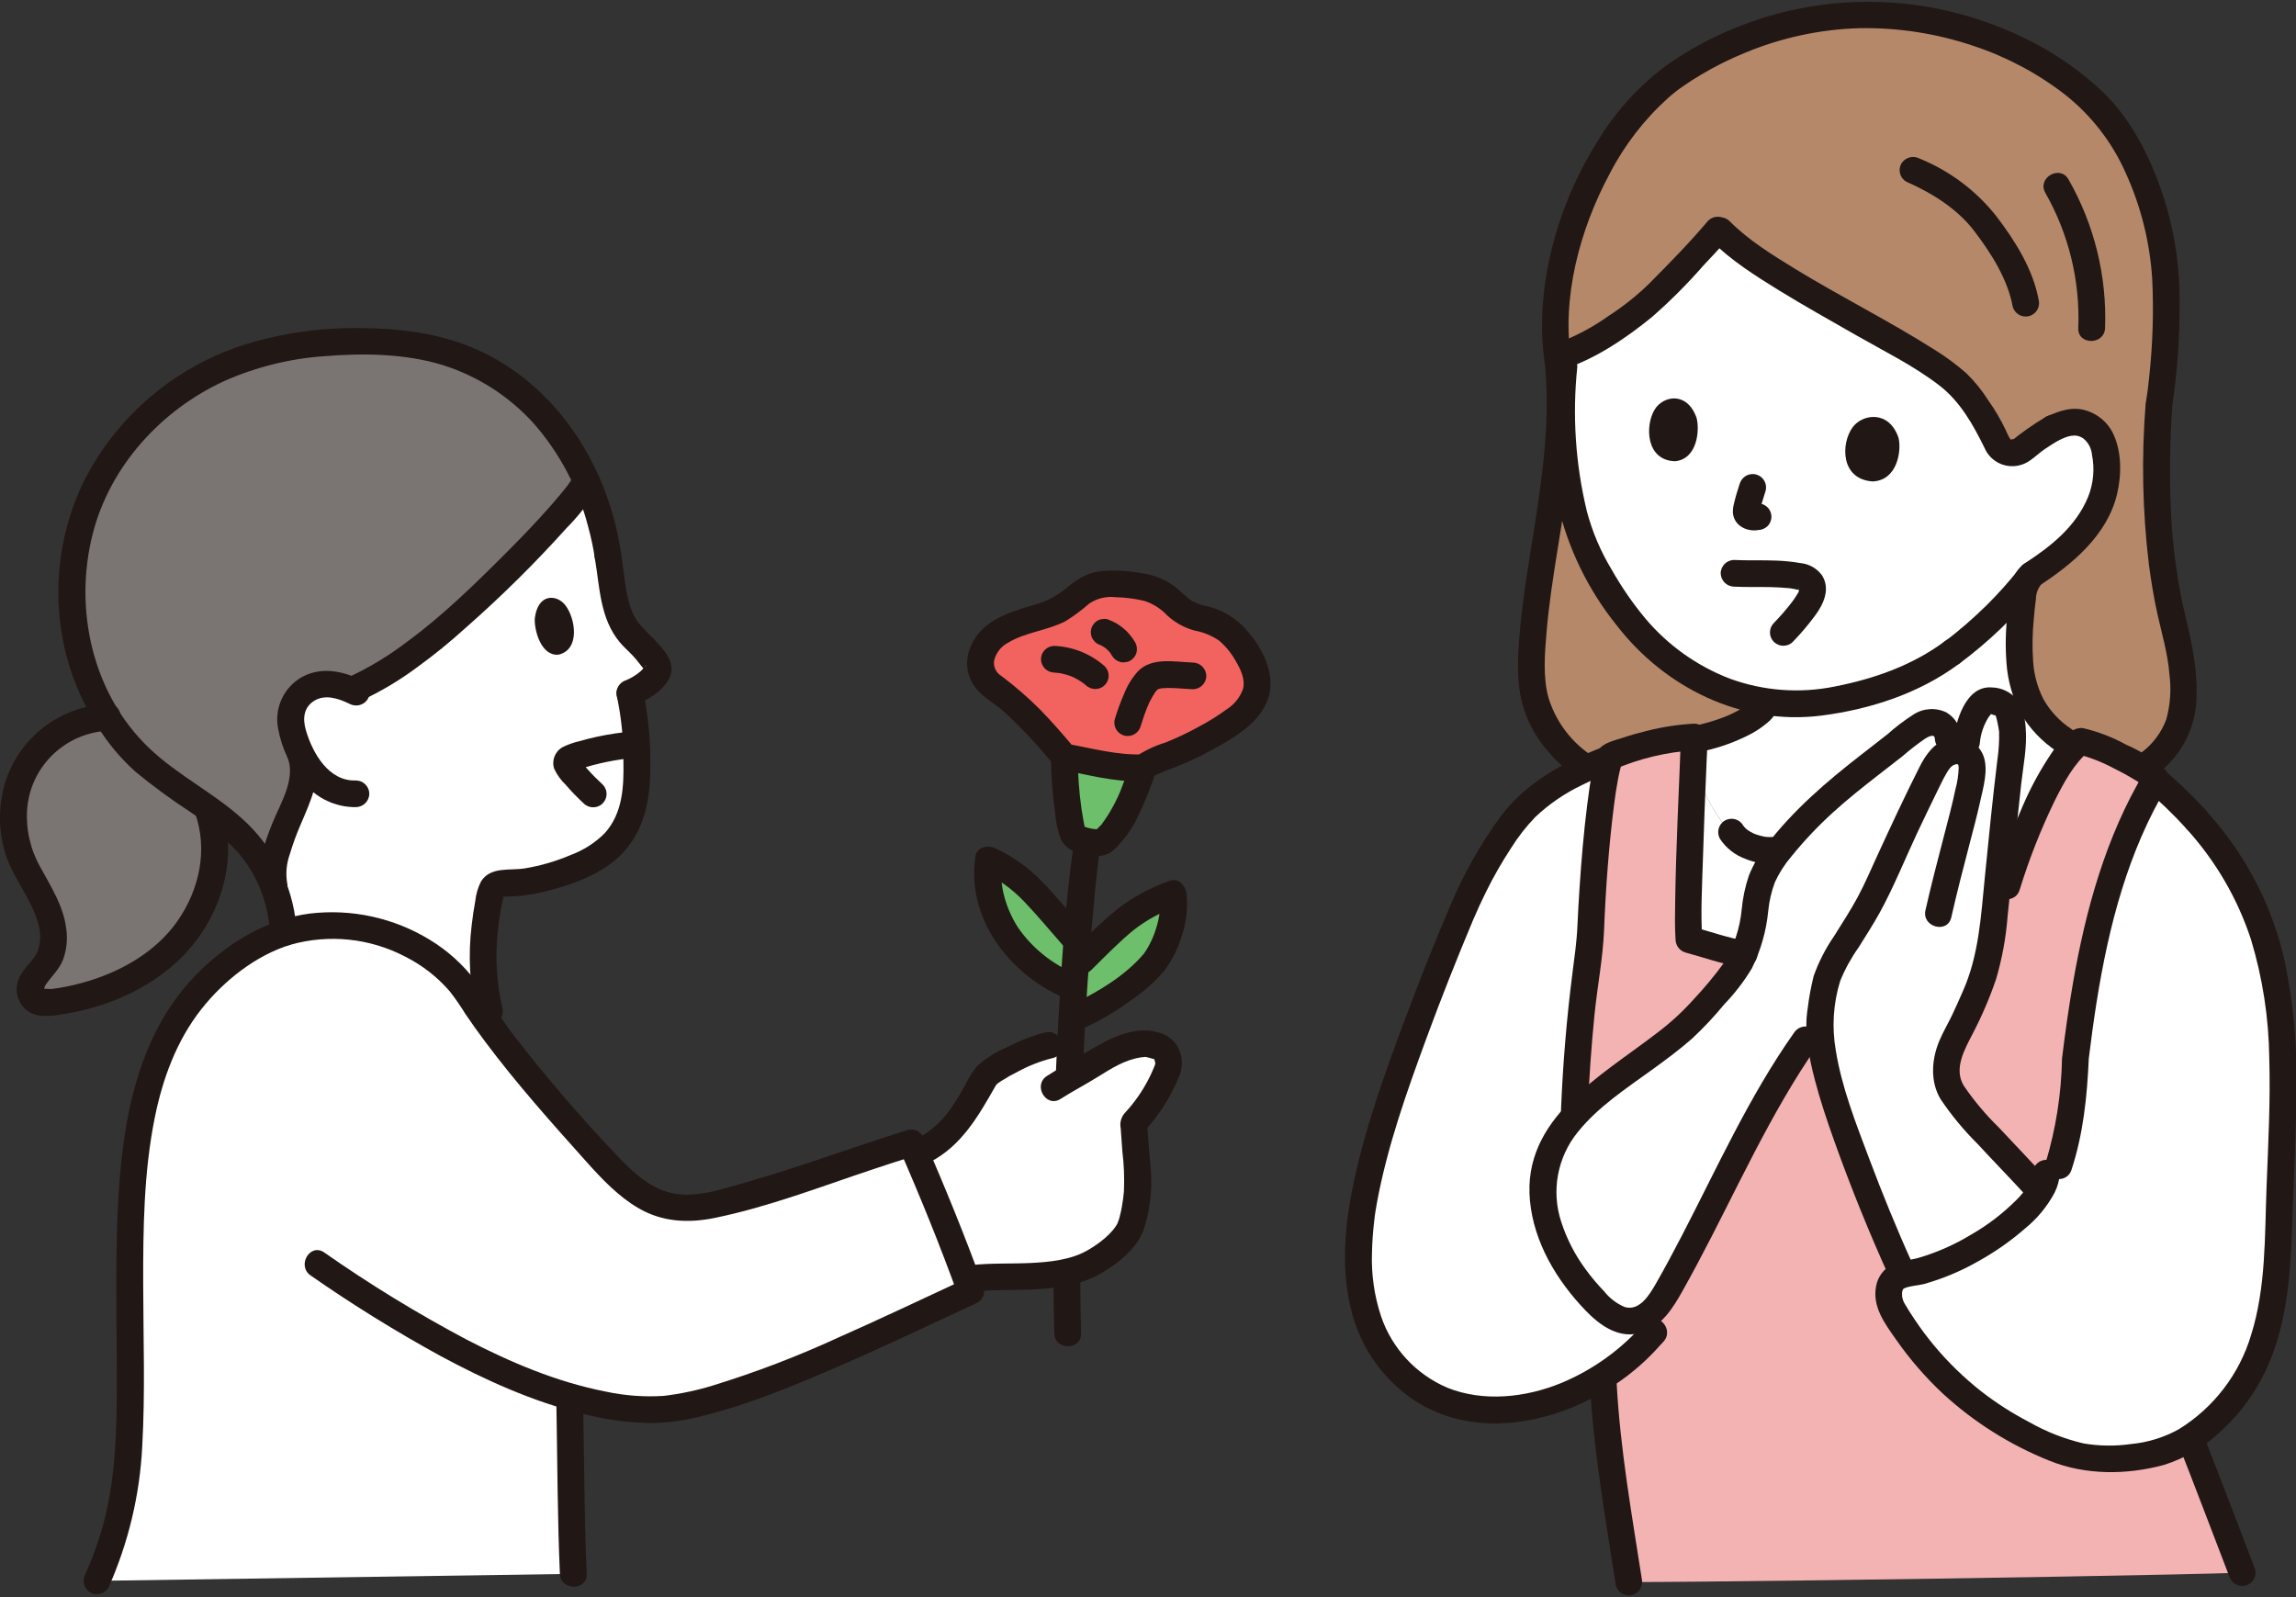 <svg width="414" height="288" xmlns="http://www.w3.org/2000/svg" xmlns:xlink="http://www.w3.org/1999/xlink" xml:space="preserve" overflow="hidden"><rect width="100%" height="100%" fill="#333333" stroke="none"/><defs><clipPath id="clip0"><rect x="455" y="0" width="414" height="288"/></clipPath></defs><g clip-path="url(#clip0)" transform="translate(-455 0)"><path d="M192.689 168.559C191.394 167.071 189.645 165.174 188.355 163.646 184.831 159.461 182.468 157.014 177.509 154.7 177.253 157.13 177.431 159.587 178.037 161.954 179.013 165.738 181.012 169.18 183.814 171.904 186.156 174.197 188.897 176.043 191.902 177.351" fill="#6DBF6B" transform="matrix(1.004 0 0 1 455 0.322)"/><path d="M194.322 172.865C196.104 171.083 197.262 170.082 198.703 168.633 201.981 165.066 206.106 162.383 210.695 160.832 210.899 163.425 210.557 166.031 209.693 168.484 208.166 172.516 207.094 173.979 202.711 177.374 200.038 179.411 197.172 181.182 194.154 182.661" fill="#6DBF6B" transform="matrix(1.004 0 0 1 455 0.322)"/><path d="M191.154 136.15C191.158 140.439 191.566 144.718 192.373 148.93 192.425 149.518 192.666 150.073 193.06 150.513 194.085 151.437 197.381 151.807 197.954 151.515 198.548 151.044 199.099 150.522 199.6 149.953 202.684 145.872 203.603 142.844 205.292 138.11" fill="#6DBF6B" transform="matrix(1.004 0 0 1 455 0.322)"/><path d="M191.154 136.15C188.419 132.832 183.155 126.853 179.642 124.371 178.459 123.679 177.44 122.739 176.654 121.615 175.416 119.464 176.301 116.586 178.07 114.844 179.838 113.103 182.28 112.254 184.661 111.553 187.089 111.015 189.41 110.078 191.531 108.78 192.868 107.828 193.974 106.546 195.433 105.794 197.575 104.692 200.131 104.892 202.528 105.141 204.734 105.207 206.894 105.791 208.833 106.845 210.361 107.834 211.478 109.387 213.07 110.268 214.609 111.119 216.437 111.259 218.067 111.917 220.558 113.102 222.603 115.056 223.9 117.491 225.116 119.505 226.09 121.853 225.647 124.164 225.114 126.945 222.699 128.933 220.334 130.491 216.552 132.98 212.488 135.013 208.228 136.546 207.16 136.88 206.165 137.413 205.296 138.116 200.904 138.346 195.487 136.931 191.16 136.154" fill="#F2635F" transform="matrix(1.004 0 0 1 455 0.322)"/><path d="M188.748 136.15C188.768 139.555 189.023 142.955 189.513 146.325 189.621 147.961 189.974 149.572 190.559 151.104 191.247 152.324 192.42 153.196 193.786 153.501 194.86 153.826 195.973 154 197.095 154.019 198.207 154.066 199.289 153.653 200.086 152.877 201.826 151.212 203.251 149.246 204.291 147.074 205.588 144.38 206.699 141.599 207.616 138.753 207.961 137.472 207.212 136.152 205.935 135.792 204.658 135.474 203.356 136.214 202.976 137.474 202.575 138.601 202.182 139.732 201.773 140.855 201.604 141.313 201.431 141.77 201.251 142.225L201.086 142.634C201.077 142.658 200.938 142.993 201.039 142.751 201.15 142.487 200.971 142.906 200.945 142.966 200.887 143.098 200.826 143.231 200.766 143.367 200.317 144.354 199.809 145.313 199.245 146.24 198.948 146.728 198.635 147.207 198.308 147.677 198.16 147.89 198.007 148.101 197.854 148.313 197.439 148.896 198.108 148.085 197.729 148.463 197.462 148.728 197.203 149 196.926 149.258 196.798 149.379 196.645 149.488 196.525 149.619 196.356 149.808 196.818 149.4 196.802 149.41 197.326 149.103 197.397 149.194 197.15 149.255 197.25 149.23 197.772 149.231 197.303 149.212 197.134 149.205 196.966 149.212 196.796 149.198 196.602 149.187 196.409 149.162 196.216 149.146 196.771 149.193 196.198 149.136 195.959 149.088 195.547 149 195.141 148.889 194.741 148.756 194.3 148.616 195.142 148.839 194.728 148.743 194.755 148.749 194.477 148.607 194.483 148.597 194.516 148.543 194.826 148.937 194.867 148.971 194.616 148.763 194.799 148.75 194.85 148.945 194.822 148.837 194.793 148.73 194.767 148.621 194.698 148.32 194.646 148.012 194.59 147.708 194.456 146.972 194.334 146.235 194.224 145.495 193.787 142.401 193.567 139.28 193.566 136.155 193.566 134.826 192.489 133.749 191.16 133.749 189.831 133.749 188.754 134.827 188.754 136.155Z" fill="#211715" transform="matrix(1.004 0 0 1 455 0.322)"/><path d="M194.153 240.132C193.832 226.673 194.038 213.202 194.293 199.743 194.485 189.576 195.087 179.436 195.886 169.299 196.128 166.23 196.387 163.161 196.688 160.096 196.812 158.827 196.942 157.558 197.089 156.286 197.152 155.719 197.219 155.151 197.289 154.582 197.323 154.308 197.357 154.034 197.39 153.761 197.318 154.296 197.408 153.644 197.433 153.467 197.741 152.192 197.006 150.896 195.753 150.507 194.472 150.163 193.154 150.912 192.793 152.188 191.271 162.775 190.669 173.542 190.05 184.212 189.44 194.73 189.342 205.266 189.24 215.802 189.162 223.909 189.147 232.018 189.34 240.124 189.414 243.216 194.227 243.227 194.152 240.124Z" fill="#211715" transform="matrix(1.004 0 0 1 455 0.322)"/><path d="M192.855 134.449C190.938 132.129 188.945 129.864 186.865 127.693 184.684 125.501 182.351 123.465 179.884 121.6 178.874 121.019 178.342 119.862 178.557 118.716 178.912 117.355 179.826 116.207 181.073 115.555 184.221 113.665 188.072 113.387 191.337 111.707 192.85 110.769 194.28 109.703 195.61 108.521 197.01 107.572 198.707 107.163 200.386 107.37 202.133 107.412 203.87 107.638 205.569 108.046 207.134 108.567 208.541 109.477 209.659 110.69 211.039 111.954 212.699 112.874 214.503 113.374 216.09 113.66 217.599 114.277 218.931 115.186 220.147 116.231 221.166 117.486 221.939 118.891 222.799 120.352 223.667 122.139 223.252 123.877 222.734 125.372 221.734 126.651 220.408 127.513 218.773 128.719 217.049 129.799 215.251 130.744 213.323 131.815 211.329 132.763 209.282 133.583 207.442 134.151 205.692 134.976 204.083 136.034L205.297 135.706C200.726 135.894 196.259 134.643 191.798 133.83 190.522 133.514 189.222 134.253 188.839 135.511 188.498 136.79 189.245 138.107 190.519 138.47 195.231 139.329 200.077 140.737 204.907 140.534 206.157 140.481 206.747 139.899 207.768 139.34 208.746 138.88 209.75 138.478 210.776 138.137 213.143 137.2 215.45 136.118 217.685 134.898 221.619 132.731 226.335 130.053 227.797 125.505 229.283 120.883 226.214 115.518 222.978 112.364 221.246 110.709 219.106 109.545 216.776 108.991 215.791 108.806 214.841 108.468 213.961 107.989 213.087 107.328 212.258 106.611 211.478 105.842 209.637 104.319 207.402 103.349 205.031 103.046 202.557 102.57 200.028 102.452 197.521 102.695 194.926 103.059 193.066 104.391 191.122 106.051 189.385 107.411 187.374 108.379 185.227 108.886 180.699 110.222 175.853 111.887 174.131 116.757 173.24 119.199 173.717 121.931 175.382 123.927 176.774 125.593 178.763 126.605 180.335 128.026 183.609 131.076 186.659 134.36 189.459 137.851 190.402 138.78 191.917 138.78 192.861 137.851 193.773 136.9 193.773 135.399 192.861 134.448Z" fill="#211715" transform="matrix(1.004 0 0 1 455 0.322)"/><path d="M197.671 116.004C197.721 116.023 197.772 116.044 197.822 116.064L197.247 115.822C197.797 116.055 198.314 116.359 198.786 116.724L198.3 116.347C198.771 116.713 199.193 117.137 199.558 117.609L199.182 117.122C199.379 117.381 199.558 117.653 199.718 117.936 200.041 118.472 200.555 118.866 201.156 119.039 201.466 119.139 201.798 119.153 202.116 119.082 202.434 119.068 202.742 118.969 203.01 118.796 203.549 118.477 203.944 117.962 204.113 117.359 204.27 116.732 204.184 116.069 203.87 115.504 203.569 114.993 203.224 114.508 202.84 114.055 202.584 113.74 202.301 113.447 201.993 113.181 201.555 112.795 201.085 112.445 200.59 112.135 200.066 111.831 199.518 111.573 198.95 111.364 198.639 111.265 198.308 111.25 197.99 111.321 197.672 111.336 197.363 111.434 197.095 111.607 195.947 112.277 195.561 113.751 196.231 114.898 196.231 114.899 196.231 114.899 196.232 114.899L196.609 115.386C196.903 115.681 197.269 115.895 197.67 116.005Z" fill="#211715" transform="matrix(1.004 0 0 1 455 0.322)"/><path d="M204.859 130.631C205.035 130.037 205.225 129.447 205.428 128.861 205.551 128.507 205.68 128.154 205.814 127.804 205.872 127.65 205.932 127.496 205.993 127.343 206.111 127.051 206.12 126.957 206.004 127.305 206.251 126.647 206.556 126.014 206.917 125.411 207.084 125.11 207.263 124.81 207.456 124.524 207.542 124.416 207.622 124.303 207.697 124.187 207.396 124.75 207.528 124.402 207.688 124.227 207.78 124.127 207.888 124.037 207.98 123.933 208.229 123.64 207.479 124.213 207.832 124.041 207.922 123.996 208.008 123.946 208.091 123.889 207.69 124.052 207.616 124.085 207.87 123.989 207.94 123.964 208.011 123.942 208.083 123.922 208.256 123.872 208.432 123.84 208.607 123.798 209.077 123.684 208.077 123.838 208.607 123.791 208.981 123.759 209.354 123.737 209.729 123.733 211.233 123.718 212.737 123.914 214.24 123.963 215.565 123.953 216.636 122.882 216.646 121.557 216.621 120.239 215.558 119.177 214.24 119.151 211.011 119.051 206.889 118.111 204.365 120.735 203.318 121.909 202.488 123.26 201.911 124.723 201.254 126.231 200.688 127.777 200.215 129.352 199.862 130.634 200.614 131.959 201.896 132.312 203.177 132.665 204.502 131.913 204.856 130.631Z" fill="#211715" transform="matrix(1.004 0 0 1 455 0.322)"/><path d="M189.351 120.968C189.713 120.984 190.073 121.015 190.432 121.061L189.792 120.975C190.828 121.12 191.841 121.397 192.806 121.799L192.232 121.556C193.157 121.951 194.029 122.458 194.83 123.066L194.343 122.689C194.565 122.863 194.781 123.041 194.993 123.228 195.453 123.666 196.061 123.917 196.697 123.929 198.026 123.933 199.106 122.858 199.109 121.529 199.11 120.887 198.856 120.272 198.401 119.819 195.899 117.591 192.705 116.294 189.357 116.15 188.033 116.159 186.961 117.231 186.951 118.556 186.979 119.873 188.04 120.934 189.357 120.962Z" fill="#211715" transform="matrix(1.004 0 0 1 455 0.322)"/><path d="M194.393 166.857C191.977 164.093 189.627 161.218 187.074 158.577 184.676 156.1 181.846 154.081 178.723 152.619 177.482 152.032 175.445 152.391 175.189 154.057 173.5 165.068 181.027 175.059 190.688 179.421 191.841 180.051 193.284 179.672 193.98 178.558 194.639 177.409 194.255 175.943 193.117 175.266 188.963 173.534 185.393 170.646 182.833 166.944 181.675 165.133 180.817 163.147 180.291 161.062 180.055 160.113 179.905 159.143 179.843 158.166 179.804 157.619 179.781 157.071 179.783 156.523 179.783 156.268 179.789 156.014 179.803 155.759 179.803 155.682 179.891 154.928 179.829 155.329L176.295 156.767C179.149 158.082 181.727 159.928 183.892 162.204 186.349 164.79 188.639 167.567 190.987 170.253 191.919 171.2 193.443 171.212 194.39 170.281 195.337 169.349 195.35 167.825 194.418 166.878 194.409 166.869 194.399 166.859 194.39 166.85Z" fill="#211715" transform="matrix(1.004 0 0 1 455 0.322)"/><path d="M196.023 174.567C198.458 172.144 200.904 169.61 203.553 167.422 205.896 165.582 208.525 164.14 211.335 163.153L208.289 160.832C208.524 163.046 208.265 165.285 207.533 167.389 207.267 168.227 206.931 169.043 206.531 169.827 206.315 170.258 206.077 170.678 205.818 171.084 205.711 171.249 205.599 171.411 205.485 171.571 205.388 171.705 205.394 171.701 205.503 171.561 205.428 171.656 205.351 171.751 205.272 171.843 202.041 175.603 197.359 178.447 192.94 180.584 191.804 181.263 191.42 182.726 192.077 183.875 192.765 185 194.218 185.381 195.37 184.739 198.119 183.402 200.74 181.816 203.199 180.001 205.34 178.549 207.281 176.823 208.975 174.869 210.4 173.007 211.483 170.908 212.174 168.668 213.044 166.153 213.361 163.48 213.101 160.832 212.919 159.437 211.69 157.901 210.056 158.512 206.657 159.708 203.471 161.439 200.619 163.64 197.816 165.997 195.146 168.507 192.621 171.159 190.422 173.347 193.824 176.749 196.023 174.562Z" fill="#211715" transform="matrix(1.004 0 0 1 455 0.322)"/><path d="M182.719 229.883C179.659 229.807 176.597 229.955 173.558 230.327 170.842 222.924 167.691 215.126 164.507 207.735 170.951 205.108 173.591 199.847 176.851 194.041 177.774 192.398 185.241 188.658 189.864 187.544 189.864 187.544 189.641 192.835 189.53 195.62 191.392 194.517 194.084 192.976 196.717 191.297 200.217 189.064 202.639 188.089 205.609 187.862 206.748 187.922 207.855 188.253 208.84 188.828 209.649 189.681 210.018 190.859 209.842 192.021 208.432 195.78 206.315 199.233 203.604 202.195 203.793 204.441 203.984 208.295 204.362 211.429 204.496 213.635 203.815 220.232 202.491 221.949 200.705 224.3 198.426 226.23 195.815 227.605 193.832 228.521 191.716 229.112 189.546 229.358 187.289 229.72 185.005 229.895 182.719 229.883Z" fill="#FFFFFF" transform="matrix(1.004 0 0 1 455 0.322)"/><path d="M113.115 124.642C113.886 127.812 115.286 140.153 113.545 145.696 112.603 149.237 110.324 152.275 107.188 154.17 102.282 157.062 95.314 159.121 90.228 158.94 89.288 158.9 88.446 159.518 88.202 160.427 87.17 164.643 86.698 168.976 86.798 173.315 87.199 176.565 86.731 179.346 89.132 186.197 87.204 183.605 85.523 181.179 84.194 179.049 77.777 169.168 62.957 163.886 50.898 167.921 50.78 165.519 50.348 163.143 49.613 160.853 49.379 159.99 49.234 159.442 49.234 159.442 48.273 155.833 50.53 150.392 52.089 146.725 53.648 143.058 55.472 138.966 53.928 135.53L53.944 135.429C53.665 134.841 53.411 134.24 53.178 133.635 52.505 132.095 52.167 130.429 52.185 128.749 52.347 127.08 53.176 125.548 54.482 124.499 55.505 123.677 56.744 123.17 58.049 123.039 59.825 122.963 61.59 123.34 63.179 124.135L63.687 123.926C67.599 121.981 71.332 119.696 74.844 117.097 85.494 108.961 102.774 91.339 105.277 86.469 107.162 90.742 108.473 95.246 109.177 99.862 109.845 103.709 109.945 108.942 112.051 112.429 113.333 114.552 114.41 115.071 115.935 116.862 116.853 117.757 117.621 118.793 118.21 119.932 118.688 121.28 115.416 123.769 113.113 124.644" fill="#FFFFFF" transform="matrix(1.004 0 0 1 455 0.322)"/><path d="M102.961 283.485C102.437 271.555 102.476 259.123 102.302 251.498 107.029 252.941 111.927 253.744 116.866 253.886 129.815 254.068 156.176 240.935 174.345 232.498 171.226 223.81 167.439 214.452 163.651 205.764 151.769 209.473 140.37 213.901 129.342 216.606 126.45 217.467 123.404 217.683 120.419 217.239 113.678 215.892 108.699 209.219 103.716 203.759 95.996 195.292 88.344 185.713 84.189 179.046 77.096 168.112 59.706 162.813 47.15 169.53 34.593 176.247 27.358 187.303 24.828 204.281 22.729 218.369 23.434 232.671 23.389 246.914 23.344 261.4 23.436 271.285 17.405 284.744Z" fill="#FFFFFF" transform="matrix(1.004 0 0 1 455 0.322)"/><path d="M102.336 253.142C102.473 260.839 102.473 272.38 102.961 283.484" fill="#FFFFFF" transform="matrix(1.004 0 0 1 455 0.322)"/><path d="M47.949 63.16C51.016 62.383 54.142 61.854 57.294 61.578 63.787 60.95 70.334 61.196 76.761 62.31 87.386 64.632 96.591 71.219 102.217 80.527 103.37 82.433 104.392 84.415 105.276 86.459 102.77 91.33 85.494 108.952 74.844 117.089 71.332 119.688 67.599 121.973 63.688 123.918L63.181 124.127C61.592 123.332 59.826 122.955 58.05 123.031 56.745 123.162 55.506 123.669 54.483 124.491 53.177 125.54 52.349 127.072 52.186 128.741 52.168 130.421 52.506 132.087 53.179 133.627L53.803 135.246 53.929 135.526C55.473 138.962 53.649 143.053 52.09 146.721 50.531 150.389 48.274 155.833 49.235 159.438 49.235 159.438 49.724 161.276 50.326 163.515 49.302 158.67 46.933 154.212 43.49 150.653 41.564 148.701 39.469 146.923 37.229 145.34 40.358 153.434 37.77 163.02 31.981 169.47 26.267 175.826 17.855 179.345 9.374 180.408 8.151 180.558 6.717 180.588 5.915 179.656 5.225 178.62 5.253 177.264 5.985 176.257 6.617 175.224 7.569 174.432 8.261 173.44 10.226 170.643 9.815 166.773 8.512 163.615 7.208 160.457 5.133 157.66 3.84 154.502 1.524 148.83 2.03 142.398 5.203 137.158 8.296 132.292 13.587 129.262 19.349 129.055 16.54 124.563 14.577 119.594 13.557 114.395 12.054 106.004 13.176 95.798 16.916 88.129 21.695 78.094 29.976 70.151 40.202 65.796 42.711 64.715 45.301 63.834 47.949 63.16Z" fill="#7A7473" transform="matrix(1.004 0 0 1 455 0.322)"/><path d="M19.482 285.963C23.056 277.899 25.113 269.245 25.55 260.436 26.088 250.711 25.734 240.928 25.717 231.191 25.699 221.209 25.817 211.04 27.796 201.215 29.199 194.221 31.713 187.318 36.16 181.658 40.17 176.554 45.966 171.911 52.242 170.017 59.088 168.094 66.409 168.856 72.711 172.149 75.79 173.691 78.532 175.83 80.776 178.442 81.787 179.748 82.724 181.11 83.583 182.521 84.725 184.225 85.921 185.886 87.145 187.534 92.784 195.102 99.038 202.13 105.316 209.163 108.099 212.281 111.05 215.43 114.694 217.555 118.959 220.04 123.593 220.277 128.356 219.299 138.067 217.306 147.469 213.64 156.85 210.506 159.323 209.678 161.803 208.873 164.291 208.089L161.574 206.986C165.322 215.596 168.845 224.309 172.025 233.145L173.128 230.428C165.593 233.929 158.102 237.523 150.506 240.892 143.216 244.264 135.709 247.144 128.035 249.514 125.147 250.408 122.184 251.036 119.182 251.391 115.676 251.617 112.155 251.351 108.722 250.601 100 248.886 91.721 245.354 83.867 241.277 75.002 236.559 66.437 231.298 58.222 225.523 55.664 223.764 53.255 227.929 55.794 229.679 63.269 234.909 71.019 239.736 79.01 244.139 87.165 248.55 95.779 252.477 104.821 254.661 108.902 255.711 113.096 256.259 117.31 256.293 120.398 256.195 123.464 255.737 126.447 254.929 134.322 252.968 141.9 249.821 149.335 246.615 158.169 242.806 166.836 238.628 175.559 234.576 176.5 234.025 176.953 232.909 176.662 231.858 173.342 222.63 169.644 213.541 165.726 204.549 165.173 203.61 164.059 203.158 163.008 203.446 153.219 206.515 143.603 210.143 133.734 212.951 129.298 214.213 124.261 216.017 119.671 214.562 115.978 213.392 113.047 210.44 110.469 207.683 104.059 200.91 97.996 193.818 92.304 186.432 89.889 183.258 87.822 179.85 85.453 176.655 83.206 173.648 80.403 171.101 77.196 169.15 70.743 165.183 63.138 163.514 55.617 164.417 48.198 165.382 41.489 169.386 36.153 174.522 23.707 186.498 21.555 204.49 21.033 220.884 20.704 231.266 21.043 241.659 20.961 252.043 20.894 260.549 20.431 268.959 17.793 277.107 17.085 279.291 16.262 281.435 15.327 283.532 14.698 284.685 15.077 286.128 16.19 286.824 17.339 287.484 18.805 287.1 19.482 285.961Z" fill="#211715" transform="matrix(1.004 0 0 1 455 0.322)"/><path d="M99.93 253.142C100.106 263.258 100.117 273.374 100.555 283.484 100.688 286.569 105.502 286.585 105.367 283.484 104.929 273.374 104.918 263.258 104.742 253.142 104.688 250.049 99.875 250.039 99.93 253.142Z" fill="#211715" transform="matrix(1.004 0 0 1 455 0.322)"/><path d="M65.194 122.431C61.694 120.726 57.858 119.802 54.243 121.756 50.927 123.633 49.2 127.433 49.965 131.165 50.634 134.705 52.202 138.014 54.517 140.774 56.808 143.616 60.272 145.255 63.922 145.225 65.24 145.199 66.302 144.137 66.328 142.819 66.315 141.496 65.246 140.426 63.922 140.413 59.027 140.614 56.102 135.451 54.919 131.29 54.333 129.224 54.552 127.235 56.407 126.065 58.37 124.828 60.718 125.592 62.765 126.59 63.917 127.225 65.365 126.846 66.058 125.727 66.716 124.578 66.332 123.113 65.194 122.435Z" fill="#211715" transform="matrix(1.004 0 0 1 455 0.322)"/><path d="M96.044 111.219C95.943 113.357 97.167 117.971 100.262 117.736 104.246 116.873 103.37 111.17 101.512 108.788 99.992 106.843 96.584 106.611 96.044 111.219Z" fill="#211715" transform="matrix(1.004 0 0 1 455 0.322)"/><path d="M113.755 126.963C116.18 125.992 118.987 124.396 120.207 121.969 121.655 119.092 118.904 116.487 117.087 114.544 116.154 113.682 115.285 112.754 114.486 111.767 113.74 110.645 113.204 109.396 112.902 108.082 112.152 105.175 111.994 102.167 111.499 99.223 111.137 97.948 109.819 97.2 108.539 97.542 107.278 97.92 106.537 99.225 106.859 100.502 107.735 105.722 107.761 111.173 111.285 115.467 112.018 116.358 112.897 117.105 113.684 117.946 114.446 118.761 115.088 119.726 115.829 120.519 115.95 120.759 115.981 120.803 115.92 120.65 115.815 120.385 115.811 120.09 115.91 119.822 115.836 119.621 116.175 119.646 115.896 119.847 115.66 120.016 115.36 120.463 115.004 120.763 114.245 121.409 113.393 121.934 112.475 122.322 111.22 122.708 110.483 124.006 110.795 125.282 111.156 126.557 112.474 127.306 113.755 126.963Z" fill="#211715" transform="matrix(1.004 0 0 1 455 0.322)"/><path d="M53.305 167.926C52.933 160.476 49.772 153.439 44.45 148.213 39.075 142.955 32.098 139.709 26.705 134.502 16.515 124.67 13.226 109.394 16.656 95.923 19.764 83.706 28.948 73.621 40.279 68.386 45.98 65.85 52.081 64.332 58.306 63.903 65.29 63.331 72.763 63.433 79.512 65.507 85.785 67.494 91.415 71.116 95.824 76.001 100.505 81.347 103.86 87.722 105.617 94.608 106.151 96.545 106.566 98.514 106.859 100.502 107.22 101.777 108.538 102.526 109.819 102.182 111.078 101.802 111.818 100.499 111.499 99.223 109.319 84.395 100.71 70.172 87.059 63.381 80.252 59.994 72.858 58.938 65.323 58.853 58.136 58.678 50.968 59.664 44.095 61.772 31.382 65.79 20.851 74.806 14.921 86.747 11.566 93.826 10.072 101.644 10.581 109.462 11.046 116.92 13.387 124.14 17.386 130.452 19.291 133.59 21.647 136.431 24.378 138.884 27.433 141.401 30.62 143.753 33.924 145.932 37.181 148.059 40.16 150.585 42.789 153.451 45.093 156.152 46.762 159.334 47.675 162.765 48.125 164.449 48.401 166.176 48.497 167.917 48.674 170.996 53.489 171.016 53.309 167.917Z" fill="#211715" transform="matrix(1.004 0 0 1 455 0.322)"/><path d="M110.795 125.282C111.604 129.125 111.996 133.044 111.965 136.971 112.044 141.535 111.856 146.317 108.59 149.941 106.872 151.664 104.802 152.995 102.522 153.843 99.877 154.982 97.103 155.796 94.262 156.265 91.54 156.713 88.155 155.884 86.411 158.587 85.844 159.689 85.488 160.887 85.362 162.12 85.092 163.557 84.89 165.008 84.717 166.46 84.049 171.895 84.341 177.404 85.577 182.738 86.297 185.746 90.939 184.474 90.217 181.459 89.186 176.949 88.908 172.3 89.394 167.699 89.509 166.545 89.656 165.393 89.85 164.254 89.95 163.639 90.067 163.025 90.199 162.416 90.255 162.157 90.312 161.9 90.374 161.643 90.421 161.449 90.471 161.256 90.523 161.064 90.472 161.213 90.343 161.322 90.187 161.347 92.907 161.376 95.619 161.036 98.249 160.339 103.382 159.047 109.252 156.855 112.64 152.573 115.948 148.388 116.779 143.338 116.79 138.144 116.886 133.394 116.432 128.649 115.439 124.003 114.725 120.995 110.084 122.266 110.799 125.282Z" fill="#211715" transform="matrix(1.004 0 0 1 455 0.322)"/><path d="M35.034 146.294C37.361 152.858 35.836 160.008 31.95 165.658 27.947 171.473 21.349 175.133 14.652 176.936 12.92 177.417 11.156 177.775 9.374 178.006 8.84 178.072 8.104 177.906 7.631 178.006 8.017 177.923 7.526 178.584 7.822 178.185 7.962 177.994 8.008 177.549 8.173 177.307 9.247 175.718 10.605 174.565 11.325 172.722 11.979 170.917 12.172 168.978 11.888 167.08 11.371 163.01 9.181 159.63 7.271 156.094 5.466 152.922 4.632 149.29 4.871 145.648 5.428 137.944 11.635 131.86 19.349 131.458 22.438 131.358 22.451 126.546 19.349 126.646 10.797 126.979 3.395 132.693 0.907 140.882-0.326 145.046-0.302 149.482 0.976 153.633 2.324 157.944 5.448 161.452 6.724 165.763 7.355 167.502 7.38 169.402 6.795 171.156 5.993 173.093 4.059 174.256 3.338 176.287 2.457 178.491 3.303 181.009 5.338 182.232 7.262 183.287 9.548 182.84 11.601 182.507 19.828 181.171 28.053 177.461 33.682 171.178 39.911 164.226 42.862 154.008 39.675 145.017 39.294 143.757 37.992 143.018 36.715 143.337 35.441 143.699 34.693 145.016 35.034 146.296Z" fill="#211715" transform="matrix(1.004 0 0 1 455 0.322)"/><path d="M103.204 85.246C102.724 86.11 102.173 86.931 101.557 87.702 101.857 87.309 101.393 87.903 101.29 88.036 101.053 88.333 100.813 88.628 100.57 88.921 100.058 89.539 99.537 90.15 99.006 90.753 96.46 93.668 93.783 96.468 91.057 99.214 85.47 104.84 79.436 110.766 73.186 115.346 69.871 117.909 66.276 120.089 62.471 121.844 61.33 122.52 60.945 123.988 61.608 125.136 62.3 126.255 63.748 126.634 64.9 126 68.421 124.36 71.763 122.36 74.872 120.03 77.935 117.809 80.87 115.415 83.661 112.86 90.047 107.227 96.094 101.222 101.772 94.877 103.913 92.707 105.788 90.289 107.356 87.675 108.794 84.935 104.642 82.5 103.202 85.246Z" fill="#211715" transform="matrix(1.004 0 0 1 455 0.322)"/><path d="M113.889 131.542C111.638 131.728 109.402 132.059 107.194 132.534 106.159 132.76 105.133 133.021 104.116 133.316 103.055 133.556 102.027 133.921 101.052 134.404 99.662 135.173 99.025 136.83 99.541 138.333 100.047 139.407 100.746 140.38 101.603 141.203 102.619 142.385 103.702 143.507 104.846 144.565 105.793 145.497 107.317 145.484 108.249 144.537 109.17 143.601 109.17 142.098 108.249 141.162 107.298 140.291 106.392 139.373 105.535 138.411 105.061 137.873 104.608 137.316 104.131 136.78L103.989 136.612C104.164 136.856 104.177 136.867 104.026 136.644 104.247 137.229 104.108 137.89 103.669 138.336 103.347 138.613 103.308 138.674 103.552 138.517 103.261 138.632 103.199 138.658 103.366 138.598 103.575 138.54 103.778 138.457 103.984 138.39 105.638 137.851 107.322 137.407 109.027 137.058 109.879 136.882 110.735 136.731 111.596 136.604 111.635 136.598 112.37 136.504 111.856 136.567 112.081 136.54 112.306 136.511 112.531 136.486 112.983 136.435 113.434 136.392 113.887 136.354 115.216 136.354 116.293 135.277 116.293 133.948 116.293 132.619 115.216 131.542 113.887 131.542Z" fill="#211715" transform="matrix(1.004 0 0 1 455 0.322)"/><path d="M51.608 136.169C53.204 140.032 50.405 144.464 48.973 147.994 47.456 151.74 45.941 156.015 46.915 160.082 47.635 163.09 52.277 161.818 51.555 158.803 51.294 157.103 51.461 155.366 52.039 153.747 52.593 151.872 53.263 150.033 54.044 148.241 55.772 144.131 58.102 139.367 56.25 134.89 55.862 133.636 54.566 132.9 53.29 133.21 52.014 133.57 51.264 134.889 51.609 136.169Z" fill="#211715" transform="matrix(1.004 0 0 1 455 0.322)"/><path d="M190.464 197.843C192.659 196.45 194.955 195.236 197.16 193.866 199.576 192.362 201.987 190.792 204.859 190.357 205.107 190.316 205.358 190.289 205.609 190.276 206.17 190.254 205.288 190.211 205.758 190.27 206.312 190.383 206.857 190.535 207.389 190.725 206.946 190.606 207.212 190.372 207.339 190.812 207.544 191.526 207.546 191.383 207.289 192.057 206.273 194.574 204.887 196.925 203.178 199.034 202.777 199.544 202.323 200.006 201.905 200.501 201.318 201.236 201.086 202.193 201.271 203.115 201.372 204.514 201.463 205.913 201.572 207.312 201.867 209.717 201.959 212.142 201.847 214.562 201.762 215.514 201.646 216.389 201.478 217.323 201.371 217.906 201.249 218.486 201.098 219.059 201.052 219.232 201.004 219.405 200.952 219.578 200.923 219.673 200.571 220.557 200.786 220.108 199.826 222.107 197.305 223.993 195.316 225.142 192.339 226.862 188.524 227.258 185.143 227.423 181.588 227.596 178.046 227.414 174.498 227.806 173.184 227.843 172.129 228.899 172.091 230.212 172.1 231.537 173.172 232.61 174.498 232.618 182.317 231.754 191.016 233.363 198.093 229.092 200.951 227.367 204.135 224.76 205.354 221.557 206.249 218.846 206.722 216.013 206.757 213.159 206.765 211.483 206.662 209.808 206.449 208.146 206.287 206.165 206.176 204.18 206.014 202.199L205.312 203.903C207.987 201.022 210.13 197.69 211.644 194.061 212.473 192.347 212.461 190.346 211.611 188.642 210.809 187.112 209.336 186.045 207.632 185.76 204.117 184.872 200.325 186.426 197.305 188.141 194.198 189.907 191.067 191.772 188.045 193.69 185.438 195.344 187.844 199.511 190.473 197.846Z" fill="#211715" transform="matrix(1.004 0 0 1 455 0.322)"/><path d="M166.945 209.265C172.66 206.35 175.705 200.939 178.753 195.572 179.076 195.004 179.026 195.258 178.76 195.462 178.894 195.346 179.02 195.222 179.138 195.091 179.555 194.669 178.894 195.241 179.32 194.944 179.5 194.818 179.682 194.694 179.866 194.574 180.836 193.953 181.84 193.388 182.874 192.881 184.814 191.826 186.879 191.021 189.02 190.483 192.04 189.803 190.762 185.163 187.741 185.843 185.391 186.459 183.119 187.34 180.969 188.469 178.894 189.314 176.992 190.53 175.355 192.059 174.517 193.157 173.801 194.343 173.219 195.596 172.441 196.961 171.637 198.315 170.735 199.606 169.149 201.929 167.011 203.822 164.513 205.114 163.366 205.785 162.98 207.259 163.651 208.406 164.321 209.553 165.795 209.94 166.942 209.269Z" fill="#211715" transform="matrix(1.004 0 0 1 455 0.322)"/><path d="M304.673 139.235C304.236 137.946 304.066 136.582 304.171 135.225 304.211 134.323 304.242 133.607 304.262 133.13 304.071 137.635 302.897 163.206 303.319 169.113 306.998 170.074 309.443 171.179 313.22 171.7 313.765 170.43 314.199 169.115 314.518 167.77 315.258 164.748 315.22 161.548 316.26 158.614 317.044 156.585 318.152 154.696 319.541 153.022 318.988 152.998 318.705 152.993 318.705 152.993 316.148 153.268 312.653 152.11 311.197 150.054 309.521 148.926 306.123 143.341 304.673 139.235Z" fill="#FFFFFF" transform="matrix(1.004 0 0 1 455 0.322)"/><path d="M385.746 137.505C389.215 135.079 391.486 131.291 391.992 127.088 392.352 122.414 391.88 117.713 390.599 113.203 389.035 107.017 386.228 94.476 387.741 72.61L387.741 72.61C388.844 66.331 389.001 57.141 389.031 53.606 389.131 41.354 384.572 27.283 377.014 19.047 372.207 14.203 366.511 10.332 360.238 7.644 353.07 4.475 345.365 2.697 337.533 2.406 321.13 1.538 306.22 8.998 299.311 14.448 285.653 25.222 277.072 48.709 279.895 65.535L279.895 65.535C281.76 85.125 274.431 105.797 275.113 121.908 275.303 126.74 277.449 132.645 283.975 137.548" fill="#B5886A" transform="matrix(1.004 0 0 1 455 0.322)"/><path d="M364.77 103.39C367.444 101.686 368.981 100.253 370.367 99.296 372.482 97.577 374.286 95.508 375.703 93.18 377.92 89.411 378.384 87.253 378.31 82.941 378.201 81.526 377.863 80.137 377.307 78.831 376.541 77.317 375.132 76.231 373.473 75.876 371.793 75.502 370.234 76.213 368.637 76.929 366.533 78.157 364.533 79.557 362.66 81.115 359.599 81.904 359.024 80.46 358.113 78.414 357.058 76.257 355.815 74.197 354.398 72.258 352.504 68.608 346.643 64.99 343.077 62.942L330.739 55.847C324.496 52.262 313.416 46.063 308.649 40.966 307.646 42.264 298.955 51.527 297.162 53.236 292.418 57.547 286.999 61.051 281.121 63.607 279.843 73.581 280.45 83.706 282.911 93.455 284.414 99.089 287.901 104.833 291.14 109.48 297.447 118.529 306.749 124.629 317.095 126.211L316.952 126.783C316.172 128.696 311.531 131.394 305.322 132.798 305.322 132.798 304.873 132.924 304.262 133.094 304.242 133.57 304.21 134.297 304.169 135.225 302.872 137.695 308.798 148.439 311.195 150.054 312.651 152.11 316.146 153.268 318.703 152.993 318.703 152.993 334.208 153.267 360.387 159.533 364.175 147.66 368.495 138.479 372.509 134.312 370.071 132.947 367.918 131.125 366.169 128.947 361.704 122.992 362.383 114.772 363.273 107.384 363.467 105.825 363.924 104.022 364.877 103.353" fill="#FFFFFF" transform="matrix(1.004 0 0 1 455 0.322)"/><path d="M370.154 283.98C341.874 284.475 305.15 284.962 292.527 284.963 291.006 275.122 288.475 259.291 287.949 249.316 286.609 232.607 283.044 212.556 282.751 199.857 283.158 189.64 284.11 179.452 285.605 169.337 285.879 159.473 287.435 139.883 289.171 136.14 293.984 134.144 299.087 132.94 304.284 132.575 304.21 134.655 302.872 162.874 303.318 169.113 306.998 170.075 309.443 171.18 313.222 171.701 317.786 172.744 323.258 173.791 328.716 174.571 336.687 175.71 345.131 176.15 353.148 177.058 357.792 168.723 358.792 164.434 360.388 159.533 364.51 146.611 369.263 136.882 373.57 133.318 376.689 133.912 384.934 137.787 387.165 140.192 379.288 153.369 375.278 169.558 372.733 190.558 372.433 197.33 372.103 202.741 369.709 209.994 377.568 226.715 386.281 242.466 393.547 259.453 396.518 267.659 398.893 274.342 402.677 283.271 397.036 283.467 384.714 283.725 370.154 283.98Z" fill="#F4B3B3" transform="matrix(1.004 0 0 1 455 0.322)"/><path d="M313.378 171.335C311.807 175.154 309.645 177.071 307.043 180.157 299.397 190.24 283.877 195.621 278.751 206.716 274.323 216.287 279.334 227.174 287.131 234.979 288.545 236.4 290.308 237.856 292.535 237.894 295.69 237.949 297.802 235.258 299.167 232.898 307.533 218.432 316.627 196.449 326.867 183.688 326.863 185.577 327.013 187.464 327.318 189.328 328.614 198.505 337.644 220.587 341.74 229.53 350.462 228.445 362.676 220.725 366.416 214.492L365.252 213.223C360.352 207.875 355.778 203.35 352.637 199.388 351.404 197.832 349.989 196.299 349.754 194.463 349.118 191.664 350.104 188.737 351.488 186.22 352.873 183.704 353.382 182.324 354.571 179.704 356.16 176.232 357.218 172.542 357.711 168.756 358.893 158.61 359.593 149.578 360.775 139.432 361.223 135.586 362.321 130.202 360.128 127.01 359.779 126.499 358.332 126.201 357.729 126.059 356.626 125.8 355.654 126.805 355.072 127.773 354.029 129.513 353.384 131.461 353.182 133.48L349.899 132.86C349.895 131.296 348.677 130.005 347.116 129.908 345.534 129.951 344.17 130.975 342.944 131.975 334.767 138.631 327.744 143.175 320.978 151.261 318.98 153.413 317.382 155.904 316.259 158.618 315.223 161.552 315.257 164.752 314.517 167.774 314.227 168.987 313.846 170.178 313.378 171.335Z" fill="#FFFFFF" transform="matrix(1.004 0 0 1 455 0.322)"/><path d="M278.463 65.788C277.651 74.019 278.078 82.325 279.727 90.429 281.552 98.466 285.176 105.983 290.327 112.415 298.99 123.694 312.817 130.555 327.16 128.71 335.893 127.588 344.72 124.7 351.822 119.387 352.936 118.69 353.314 117.247 352.685 116.094 352.009 114.955 350.542 114.571 349.393 115.231 343.508 119.642 336.682 122.063 329.521 123.471 323.241 124.758 316.727 124.272 310.708 122.068 304.776 119.786 299.524 116.028 295.449 111.151 293.192 108.417 291.183 105.487 289.447 102.396 287.476 99.126 285.979 95.594 285 91.904 282.943 83.36 282.362 74.528 283.28 65.788 283.271 64.463 282.199 63.391 280.874 63.382 279.557 63.409 278.496 64.471 278.468 65.788Z" fill="#211715" transform="matrix(1.004 0 0 1 455 0.322)"/><path d="M369.859 79C371.274 78.369 372.704 77.761 374.115 78.714 375.033 79.434 375.609 80.504 375.707 81.667 376.221 84.233 375.975 86.892 374.999 89.32 372.783 94.687 368.273 98.254 363.556 101.31 360.965 102.987 363.375 107.155 365.984 105.464 372.1 101.504 378.459 96.232 380.22 88.742 381.059 85.181 381.062 80.945 379.39 77.614 378.424 75.786 376.788 74.404 374.825 73.757 372.218 72.865 369.812 73.784 367.429 74.849 366.289 75.525 365.905 76.992 366.566 78.14 367.256 79.261 368.706 79.641 369.857 79.003Z" fill="#211715" transform="matrix(1.004 0 0 1 455 0.322)"/><path d="M312.437 86.92C312.053 88.093 311.694 89.28 311.415 90.483 311.282 90.97 311.215 91.474 311.214 91.979 311.232 93.034 311.767 94.013 312.645 94.597 313.101 94.917 313.622 95.133 314.171 95.231 314.501 95.298 314.837 95.33 315.173 95.325 315.494 95.304 315.816 95.246 316.131 95.203L315.491 95.289C315.571 95.278 315.652 95.268 315.733 95.262 316.368 95.248 316.976 94.998 317.437 94.56 318.377 93.62 318.377 92.097 317.437 91.157 316.986 90.704 316.372 90.451 315.733 90.455 315.421 90.478 315.109 90.533 314.801 90.575L315.441 90.49C315.233 90.521 315.023 90.528 314.813 90.511L315.453 90.597C315.285 90.573 315.12 90.528 314.962 90.463L315.537 90.706C315.375 90.637 315.221 90.551 315.077 90.448L315.564 90.824C315.531 90.797 315.501 90.767 315.475 90.733L315.852 91.22C315.816 91.17 315.785 91.115 315.76 91.058L316.002 91.633C315.982 91.572 315.966 91.509 315.953 91.446L316.04 92.086C316.022 91.923 316.025 91.759 316.05 91.597L315.963 92.237C316.096 91.533 316.271 90.837 316.489 90.155 316.677 89.502 316.875 88.851 317.09 88.206 317.443 86.924 316.691 85.599 315.409 85.246 314.128 84.892 312.803 85.645 312.449 86.927Z" fill="#211715" transform="matrix(1.004 0 0 1 455 0.322)"/><path d="M340.965 78.626C341.539 80.99 340.751 86.303 336.326 86.492 330.511 86.105 330.595 79.63 332.736 76.713 334.483 74.325 339.26 73.575 340.965 78.626Z" fill="#211715" transform="matrix(1.004 0 0 1 455 0.322)"/><path d="M304.688 74.996C305.303 77.273 304.814 82.475 300.836 82.847 295.588 82.719 295.391 76.415 297.198 73.485 298.677 71.086 302.944 70.154 304.688 74.996Z" fill="#211715" transform="matrix(1.004 0 0 1 455 0.322)"/><path d="M306.792 39.457C303.478 43.402 299.824 47.136 296.203 50.797 294.004 52.959 291.592 54.894 289.003 56.572 286.073 58.681 282.871 60.384 279.485 61.636 276.555 62.596 277.81 67.245 280.764 66.277 286.579 64.372 291.986 60.683 296.684 56.846 299.97 53.962 303.056 50.858 305.923 47.558 307.364 46.012 308.83 44.479 310.195 42.86 311.099 41.906 311.099 40.411 310.195 39.457 309.251 38.528 307.736 38.528 306.792 39.457Z" fill="#211715" transform="matrix(1.004 0 0 1 455 0.322)"/><path d="M386.96 139.582C391.376 136.473 394.136 131.523 394.46 126.133 394.74 121.02 393.777 116.15 392.583 111.208 391.037 104.735 390.127 98.127 389.868 91.477 389.601 85.188 389.694 78.889 390.148 72.61L388.385 74.93 388.385 74.93C389.205 74.711 389.846 74.07 390.065 73.25 391.023 66.953 391.481 60.59 391.435 54.221 391.508 47.138 390.33 40.098 387.955 33.424 385.702 27.108 382.425 20.823 377.529 16.139 372.563 11.476 366.791 7.755 360.494 5.157 346.565-0.841 330.942-1.624 316.483 2.951 310.49 4.841 304.817 7.623 299.654 11.204 294.726 14.804 290.537 19.319 287.316 24.502 280.447 35.229 276.239 48.744 277.042 61.551 277.142 63.099 277.328 64.641 277.578 66.171 277.937 68.368 280.949 68.307 281.976 66.745L281.976 66.745 277.493 65.531C278.495 76.526 276.734 87.467 275.009 98.296 274.194 103.409 273.375 108.532 272.94 113.692 272.584 117.924 272.302 122.409 273.401 126.559 274.834 131.967 278.388 136.284 282.764 139.621 283.913 140.283 285.381 139.899 286.057 138.758 286.692 137.606 286.313 136.157 285.193 135.466 281.791 132.986 279.293 129.461 278.082 125.429 277.087 121.788 277.424 117.594 277.752 113.692 278.607 103.558 280.86 93.591 281.946 83.481 282.66 77.525 282.78 71.514 282.305 65.535 282.262 64.194 281.14 63.142 279.799 63.185 278.992 63.211 278.25 63.636 277.821 64.32L277.821 64.325 282.219 64.9C280.357 53.496 283.723 41.02 289.112 30.963 291.769 25.805 295.339 21.17 299.648 17.284 300.487 16.535 301.374 15.841 302.303 15.207 303.357 14.467 304.444 13.772 305.552 13.114 308.046 11.627 310.647 10.326 313.333 9.223 319.861 6.484 326.838 4.97 333.915 4.758 340.926 4.631 347.906 5.725 354.542 7.993 360.452 9.968 365.983 12.932 370.899 16.761 375.611 20.513 379.341 25.354 381.768 30.867 384.518 36.939 386.134 43.463 386.534 50.116 386.8 55.911 386.622 61.718 386.001 67.485 385.859 68.989 385.679 70.481 385.425 71.968L387.105 70.286 387.105 70.286C386.076 70.597 385.363 71.533 385.338 72.607 384.583 82.198 384.779 91.84 385.922 101.392 386.317 104.413 386.809 107.416 387.463 110.393 388.252 113.987 389.33 117.518 389.611 121.205 389.972 123.943 389.785 126.726 389.06 129.39 388.171 131.799 386.598 133.896 384.534 135.423 383.421 136.12 383.043 137.563 383.671 138.716 384.348 139.856 385.815 140.24 386.963 139.579Z" fill="#211715" transform="matrix(1.004 0 0 1 455 0.322)"/><path d="M363.18 101.652C360.834 103.576 360.831 107.438 360.553 110.187 360.193 113.211 360.128 116.263 360.359 119.3 360.585 122.392 361.424 125.409 362.828 128.173 364.471 131.038 366.774 133.47 369.545 135.266 370.695 135.924 372.159 135.54 372.838 134.403 373.481 133.252 373.1 131.798 371.974 131.111 369.907 129.745 368.196 127.905 366.985 125.744 365.911 123.612 365.283 121.284 365.137 118.902 364.963 116.336 365.008 113.759 365.27 111.201 365.371 110.021 365.482 108.833 365.645 107.66 365.657 106.711 365.988 105.793 366.584 105.053 367.514 104.11 367.514 102.594 366.584 101.651 365.632 100.74 364.133 100.74 363.181 101.651Z" fill="#211715" transform="matrix(1.004 0 0 1 455 0.322)"/><path d="M311.439 105.467C313.652 105.573 315.869 105.502 318.084 105.55 319.157 105.573 320.223 105.645 321.292 105.739 321.812 105.784 321.045 105.686 321.604 105.776 321.835 105.814 322.068 105.851 322.299 105.897 322.6 105.955 322.901 106.03 323.202 106.097 323.525 106.174 323.364 106.122 323.149 105.997 323.765 106.365 322.756 105.743 323.065 105.75 323.109 105.876 323.142 106.004 323.166 106.135 323.13 105.862 323.115 105.816 323.121 105.997 323.113 106.178 323.127 106.132 323.162 105.857 323.133 106.014 323.094 106.168 323.045 106.32 322.875 106.9 323.215 106.094 322.905 106.62 322.67 107.021 322.432 107.409 322.164 107.787 322.071 107.918 321.976 108.047 321.88 108.176 321.824 108.252 321.455 108.724 321.822 108.259 320.81 109.577 319.723 110.837 318.567 112.031 317.635 112.978 317.647 114.502 318.595 115.434 319.531 116.355 321.033 116.355 321.97 115.434 323.395 113.961 324.718 112.394 325.932 110.743 327.509 108.652 328.795 105.848 327.19 103.375 326.272 102.142 324.874 101.357 323.343 101.214 321.934 100.969 320.509 100.82 319.079 100.769 316.532 100.663 313.98 100.777 311.434 100.655 310.109 100.664 309.037 101.736 309.028 103.061 309.055 104.379 310.117 105.44 311.434 105.467Z" fill="#211715" transform="matrix(1.004 0 0 1 455 0.322)"/><path d="M307.26 43.009C310.83 46.598 315.233 49.401 319.517 52.05 324.06 54.857 328.725 57.464 333.352 60.127 338.355 63 343.695 65.627 348.275 69.165 352.053 72.084 354.381 76.284 356.443 80.511 357.532 83.005 360.31 84.295 362.918 83.519 364.479 83.134 365.809 81.647 367.129 80.734 368.016 80.12 368.927 79.542 369.861 79 372.54 77.449 370.12 73.286 367.433 74.846 365.164 76.198 363.003 77.724 360.969 79.407L362.03 78.788C361.787 78.845 361.104 78.918 361.061 78.926 361.132 78.912 360.76 78.684 361.07 78.926 361.337 79.139 361.033 78.983 361.054 78.898 361.049 78.917 361.371 79.369 361.019 78.846 360.928 78.713 360.852 78.565 360.776 78.424 360.561 78.023 360.391 77.603 360.202 77.191 359.323 75.342 358.287 73.572 357.105 71.9 355.979 70.103 354.643 68.447 353.125 66.966 351.357 65.41 349.463 64.004 347.463 62.76 339.276 57.541 330.55 53.182 322.278 48.093 318.219 45.596 314.046 42.999 310.665 39.6 308.478 37.402 305.075 40.803 307.262 43.003Z" fill="#211715" transform="matrix(1.004 0 0 1 455 0.322)"/><path d="M342.351 32.44C347.032 34.496 351.54 37.365 354.513 41.271 357.565 45.281 360.565 49.977 361.481 54.989L366.122 53.709 366.021 53.287C365.32 50.273 360.678 51.549 361.381 54.566L361.481 54.989C361.834 56.27 363.159 57.023 364.441 56.669 365.722 56.316 366.475 54.991 366.122 53.709 365.119 48.218 361.854 43.017 358.502 38.627 354.895 34.055 350.167 30.492 344.777 28.285 343.624 27.657 342.182 28.035 341.485 29.148 340.826 30.297 341.21 31.763 342.348 32.44Z" fill="#211715" transform="matrix(1.004 0 0 1 455 0.322)"/><path d="M367.332 34.454C371.54 41.872 373.589 50.319 373.247 58.84 373.127 61.937 377.94 61.932 378.059 58.84 378.403 49.466 376.129 40.181 371.491 32.026 369.961 29.333 365.802 31.756 367.336 34.454Z" fill="#211715" transform="matrix(1.004 0 0 1 455 0.322)"/><path d="M265.788 157.362C267.515 154.065 269.502 150.911 271.731 147.93 274.989 143.559 280.022 140.351 285.356 138.005 286.388 137.554 287.421 137.123 288.454 136.722L289.022 136.5C287.348 140.984 285.871 159.752 285.605 169.337 284.062 179.792 283.098 190.324 282.717 200.886 281.109 202.617 279.773 204.582 278.756 206.714 274.328 216.285 279.34 227.172 287.136 234.977 288.55 236.398 290.313 237.854 292.54 237.892 293.287 237.906 294.029 237.761 294.716 237.466L297.084 239.884C292.935 244.83 287.643 248.691 281.667 251.133 274.68 254.141 266.148 255.013 259.07 252.156 252.769 249.477 247.915 244.23 245.736 237.739 243.611 231.654 243.721 225.147 244.523 218.831 246.739 201.527 261.631 166.367 262.553 164.211 263.652 161.61 264.742 159.342 265.788 157.362Z" fill="#FFFFFF" transform="matrix(1.004 0 0 1 455 0.322)"/><path d="M369.709 209.994C372.103 202.741 372.432 197.33 372.733 190.558 375.177 170.4 378.969 154.675 386.237 141.791 390.046 144.441 394.457 147.505 394.457 147.505 413.406 168.616 410.084 192.172 409.308 218.544 409.093 225.881 408.863 233.31 406.819 240.36 404.238 249.264 397.957 257.542 389.201 261.123 386.269 262.012 383.239 262.535 380.178 262.682 375.867 262.682 373.449 262.756 368.259 260.566 356.306 255.652 346.317 246.917 339.854 235.725 338.952 234.19 338.443 230.01 342.082 229.487 352.471 228.002 367.48 217.457 367.555 211.127Z" fill="#FFFFFF" transform="matrix(1.004 0 0 1 455 0.322)"/><path d="M294.848 284.321C293.054 272.718 290.995 261.053 290.356 249.314 290.189 246.234 285.376 246.214 285.544 249.314 286.206 261.479 288.351 273.576 290.208 285.6 290.569 286.876 291.888 287.624 293.168 287.281 294.428 286.901 295.167 285.598 294.848 284.321Z" fill="#211715" transform="matrix(1.004 0 0 1 455 0.322)"/><path d="M391.226 260.093C394.322 268.013 397.319 275.97 400.357 283.911 400.741 285.168 402.041 285.906 403.317 285.591 404.592 285.23 405.341 283.912 404.997 282.632 401.958 274.691 398.963 266.733 395.867 258.813 395.482 257.557 394.184 256.819 392.908 257.132 391.632 257.494 390.883 258.812 391.226 260.093Z" fill="#211715" transform="matrix(1.004 0 0 1 455 0.322)"/><path d="M384.927 141.659C387.712 143.987 390.328 146.508 392.757 149.204 393.7 150.135 395.217 150.135 396.16 149.204 397.071 148.253 397.071 146.753 396.16 145.802 393.731 143.105 391.115 140.584 388.33 138.257 387.868 137.821 387.261 137.571 386.626 137.555 385.297 137.552 384.217 138.626 384.214 139.955 384.212 140.597 384.467 141.212 384.921 141.665Z" fill="#211715" transform="matrix(1.004 0 0 1 455 0.322)"/><path d="M365.15 211.128C365.15 211.246 365.137 211.361 365.131 211.477 365.131 211.385 365.25 210.954 365.131 211.377 365.072 211.592 365.01 211.809 364.955 212.026 364.938 212.093 364.791 212.492 364.898 212.214 365.006 211.937 364.839 212.348 364.807 212.415 364.654 212.715 364.498 213.016 364.323 213.305 363.671 214.375 362.882 215.355 361.975 216.22 359.591 218.588 356.91 220.636 353.998 222.313 351.038 224.123 347.853 225.534 344.524 226.51 342.959 226.946 341.204 227.003 339.747 227.74 338.273 228.528 337.24 229.946 336.94 231.59 336.212 235.3 338.497 238.338 340.508 241.215 342.973 244.767 345.806 248.05 348.959 251.01 354.544 256.157 361.018 260.247 368.065 263.08 374.529 265.717 381.994 265.663 388.689 263.824 392.343 262.657 395.693 260.696 398.502 258.084 401.569 255.359 404.128 252.112 406.06 248.493 410.505 240.253 411.294 230.792 411.613 221.599 411.905 213.178 412.364 204.756 412.421 196.328 412.62 188.452 411.905 180.579 410.289 172.868 408.512 164.997 405.146 157.571 400.397 151.047 399.066 149.234 397.652 147.489 396.153 145.81 394.088 143.494 390.694 146.907 392.75 149.212 397.927 154.946 401.844 161.7 404.25 169.041 406.351 175.994 407.461 183.208 407.549 190.471 407.78 198.221 407.358 205.971 407.062 213.714 406.722 222.637 406.976 231.824 404.278 240.437 402.18 247.474 397.58 253.5 391.346 257.38 388.699 258.867 385.77 259.783 382.748 260.069 379.917 260.477 377.04 260.443 374.219 259.968 370.783 259.162 367.483 257.861 364.421 256.106 361.376 254.517 358.482 252.654 355.775 250.539 352.739 248.133 349.955 245.423 347.468 242.451 346.157 240.881 344.935 239.238 343.807 237.531 343.194 236.608 342.587 235.674 342.038 234.71 341.946 234.547 341.702 233.957 341.871 234.449 341.78 234.185 341.71 233.919 341.645 233.647 341.536 233.199 341.616 233.51 341.627 233.62 341.611 233.466 341.607 233.313 341.6 233.158 341.594 233.042 341.6 232.925 341.6 232.808 341.609 232.415 341.521 233.139 341.594 232.753 341.616 232.641 341.81 231.951 341.679 232.346 341.712 232.246 341.933 232.024 341.679 232.257 341.766 232.176 341.924 232.013 341.72 232.15 342.604 231.557 344.41 231.525 345.638 231.19 348.975 230.237 352.186 228.884 355.2 227.163 358.242 225.481 361.095 223.478 363.71 221.187 365.884 219.413 367.681 217.222 368.996 214.744 369.559 213.62 369.882 212.39 369.944 211.134 370.045 208.037 365.232 208.041 365.132 211.134Z" fill="#211715" transform="matrix(1.004 0 0 1 455 0.322)"/><path d="M287.814 134.401C280.778 137.163 274.056 140.775 269.467 146.963 265.85 151.937 262.829 157.318 260.468 162.996 257.688 169.513 255.084 176.102 252.607 182.735 248.767 193.018 244.964 203.526 242.836 214.316 241.445 221.363 240.905 228.876 242.67 235.904 244.345 242.842 248.665 248.851 254.709 252.647 267.688 260.529 285.078 254.825 295.405 245.102 296.59 243.986 297.703 242.796 298.779 241.578 300.817 239.261 297.426 235.845 295.375 238.175 291.288 242.937 286.141 246.674 280.348 249.086 273.982 251.697 266.395 252.542 259.896 249.903 254.318 247.498 250.016 242.849 248.051 237.101 246.819 233.387 246.26 229.483 246.401 225.572 246.438 223.627 246.588 221.685 246.812 219.757 246.847 219.449 246.883 219.14 246.924 218.832 246.918 218.878 246.875 219.186 246.915 218.898 246.949 218.664 246.982 218.43 247.016 218.196 247.096 217.667 247.186 217.139 247.283 216.613 249.141 206.42 252.675 196.483 256.226 186.778 258.832 179.66 261.622 172.605 264.547 165.608 264.223 166.384 264.489 165.748 264.618 165.444 265.341 163.748 266.104 162.071 266.924 160.42 268.248 157.735 269.732 155.132 271.369 152.625 272.627 150.593 274.098 148.702 275.757 146.982 278.23 144.645 281.052 142.707 284.122 141.238 285.741 140.422 287.406 139.707 289.093 139.045 290.35 138.66 291.087 137.361 290.773 136.085 290.413 134.81 289.094 134.06 287.814 134.404Z" fill="#211715" transform="matrix(1.004 0 0 1 455 0.322)"/><path d="M352.306 132.856C352.259 130.926 351.23 129.153 349.579 128.154 347.688 127.228 345.451 127.36 343.683 128.501 342.014 129.57 340.435 130.773 338.962 132.098 337.395 133.339 335.813 134.561 334.237 135.79 327.995 140.656 322.057 145.776 317.237 152.101 315.932 153.762 314.873 155.602 314.092 157.564 313.43 159.527 312.999 161.56 312.807 163.623 312.49 167.056 311.393 170.372 309.599 173.317 307.932 175.611 306.124 177.799 304.186 179.869 302.151 182.151 299.894 184.223 297.448 186.057 287.436 193.802 273.378 201.376 274.773 216.191 275.483 223.734 279.565 230.55 284.711 235.946 287.408 238.776 291.005 241.343 295.101 239.88 298.52 238.659 300.433 235.569 302.119 232.562 309.489 219.456 315.353 205.525 323.391 192.788 324.334 191.294 325.312 189.824 326.327 188.377 326.985 187.228 326.601 185.763 325.463 185.084 324.312 184.443 322.86 184.824 322.171 185.948 314.151 197.356 308.404 210.223 302.02 222.568 300.54 225.429 299.031 228.275 297.434 231.07 296.324 233.014 294.497 236.198 291.771 235.36 290.335 234.746 289.076 233.781 288.111 232.553 286.932 231.33 285.838 230.028 284.838 228.655 282.882 226.025 281.374 223.09 280.375 219.968 278.575 214.438 279.69 208.373 283.34 203.845 286.966 199.302 291.95 196.025 296.606 192.647 299.091 190.842 301.564 189.01 303.87 186.982 305.958 185.025 307.914 182.931 309.726 180.715 311.598 178.765 313.243 176.608 314.63 174.287 316.215 171.071 317.207 167.596 317.557 164.028 317.727 162.218 318.135 160.439 318.774 158.737 319.534 157.085 320.515 155.545 321.69 154.158 324 151.292 326.528 148.608 329.249 146.13 331.827 143.78 334.553 141.604 337.302 139.459 338.756 138.324 340.216 137.196 341.666 136.05 342.97 134.912 344.337 133.848 345.76 132.863 346.34 132.503 347.442 131.927 347.484 132.863 347.621 135.948 352.434 135.965 352.297 132.863Z" fill="#211715" transform="matrix(1.004 0 0 1 455 0.322)"/><path d="M343.492 227.605C340.651 221.313 338.063 214.927 335.635 208.444 333.293 202.194 330.751 195.711 329.698 189.086 328.973 184.916 329.241 180.634 330.481 176.587 331.349 174.442 332.462 172.405 333.798 170.515 335.101 168.419 336.442 166.35 337.623 164.184 340.153 159.543 342.129 154.56 344.369 149.775 345.506 147.353 346.661 144.942 347.834 142.542 348.382 141.428 348.901 140.288 349.523 139.213 349.884 138.59 350.346 137.786 351.07 137.551 351.661 137.36 351.743 137.474 351.772 138.125 351.729 139.442 351.532 140.748 351.183 142.018 350.618 144.763 349.889 147.477 349.185 150.189 348.007 154.723 346.833 159.253 345.801 163.824 345.121 166.839 349.759 168.127 350.442 165.103 351.444 160.652 352.583 156.24 353.732 151.826 354.39 149.3 355.064 146.773 355.625 144.225 356.181 141.701 357.14 138.504 356.219 135.982 355.273 133.457 352.535 132.095 349.951 132.864 347.398 133.541 345.87 135.731 344.745 137.965 342.1 143.218 339.632 148.561 337.182 153.905 336.008 156.466 334.911 159.079 333.573 161.561 332.298 163.926 330.821 166.172 329.412 168.457 327.875 170.69 326.637 173.115 325.729 175.67 325.245 177.611 324.884 179.581 324.646 181.568 323.962 185.771 324.883 190.369 325.95 194.458 326.917 198.168 328.142 201.814 329.426 205.427 332.383 213.748 335.699 221.979 339.337 230.032 340.013 231.172 341.48 231.557 342.629 230.896 343.75 230.206 344.131 228.756 343.492 227.604Z" fill="#211715" transform="matrix(1.004 0 0 1 455 0.322)"/><path d="M355.588 133.476C355.76 131.879 356.294 130.343 357.15 128.984 357.312 128.739 357.799 128.357 357.293 128.423 357.569 128.448 357.84 128.515 358.095 128.623 359.235 128.956 358.171 128.53 358.234 128.498 358.505 128.355 359.015 131.343 359.029 131.649 359.068 133.302 358.969 134.956 358.733 136.593 357.865 143.652 357.177 150.729 356.473 157.806 355.771 164.84 355.414 171.942 352.495 178.485 351.856 179.916 351.246 181.363 350.565 182.776 349.795 184.371 348.893 185.888 348.226 187.535 346.895 190.821 346.64 194.761 348.527 197.895 350.467 200.792 352.688 203.49 355.16 205.949 357.933 208.964 360.785 211.907 363.556 214.925 365.656 217.211 369.052 213.8 366.96 211.516 364.328 208.652 361.626 205.852 358.983 202.995 356.637 200.698 354.526 198.174 352.681 195.458 350.816 192.364 352.868 188.858 354.291 186.067 355.937 182.906 357.338 179.624 358.482 176.249 359.572 172.538 360.268 168.723 360.559 164.867 360.99 160.888 361.377 156.904 361.769 152.921 362.163 148.911 362.564 144.892 363.018 140.884 363.384 137.652 364.073 134.35 363.808 131.086 363.744 129.21 363.194 127.382 362.212 125.782 361.094 124.461 359.464 123.681 357.734 123.64 352.989 123.258 351.198 129.855 350.781 133.465 350.788 134.79 351.861 135.863 353.187 135.871 354.503 135.84 355.562 134.78 355.593 133.465Z" fill="#211715" transform="matrix(1.004 0 0 1 455 0.322)"/><path d="M305.963 135.119C308.92 134.471 311.776 133.43 314.456 132.022 315.496 131.462 316.476 130.796 317.379 130.034 318.074 129.487 318.638 128.791 319.028 127.998 319.661 126.845 319.282 125.399 318.165 124.705 317.131 124.159 315.402 124.333 314.874 125.568 314.819 125.696 314.755 125.819 314.682 125.936 314.645 125.995 314.602 126.05 314.567 126.108 314.381 126.416 314.987 125.635 314.72 125.907 314.475 126.156 314.244 126.409 313.976 126.636 313.887 126.711 313.788 126.781 313.703 126.86 313.812 126.759 314.162 126.521 313.841 126.745 313.64 126.886 313.44 127.026 313.239 127.16 312.802 127.441 312.351 127.702 311.892 127.946 311.376 128.219 310.848 128.473 310.314 128.709 310.247 128.739 309.778 128.934 310.114 128.799 310.449 128.663 309.962 128.858 309.895 128.885 309.574 129.013 309.251 129.135 308.926 129.252 307.54 129.747 306.126 130.158 304.691 130.483 303.416 130.845 302.668 132.162 303.01 133.442 303.386 134.706 304.692 135.447 305.97 135.124Z" fill="#211715" transform="matrix(1.004 0 0 1 455 0.322)"/><path d="M313.862 169.381C310.46 168.879 307.264 167.676 303.958 166.792L305.724 169.113C305.399 164.344 305.69 159.494 305.833 154.723 306.007 148.898 306.234 143.074 306.488 137.251 306.556 135.692 306.633 134.134 306.689 132.575 306.677 131.251 305.607 130.181 304.283 130.169 301.457 130.323 298.652 130.747 295.906 131.436 294.424 131.792 292.953 132.207 291.506 132.694 290.122 133.158 287.873 133.62 287.095 134.925 286.498 136.164 286.111 137.494 285.949 138.86 285.559 140.894 285.288 142.952 285.031 145.007 284.423 149.879 284.013 154.778 283.685 159.677 283.529 161.995 283.4 164.314 283.299 166.636 283.175 169.527 282.759 172.343 282.396 175.217 281.359 183.397 280.677 191.61 280.349 199.857 280.223 202.954 285.035 202.948 285.161 199.857 285.396 194.09 285.799 188.334 286.371 182.589 286.881 177.516 287.884 172.433 288.084 167.344 288.384 159.788 288.932 152.212 289.888 144.708 290.058 143.37 290.305 141.66 290.596 140.139 290.719 139.496 290.853 138.852 291.02 138.219 291.08 137.991 291.142 137.763 291.215 137.539 291.28 137.338 291.616 136.547 291.258 137.354L289.82 138.457C294.404 136.461 299.302 135.283 304.293 134.978L301.887 132.572C301.524 142.477 300.993 152.376 300.854 162.289 300.822 164.557 300.766 166.844 300.921 169.106 300.941 170.181 301.65 171.121 302.679 171.435 305.987 172.317 309.181 173.526 312.583 174.023 313.858 174.332 315.154 173.596 315.542 172.343 315.885 171.063 315.137 169.745 313.862 169.383Z" fill="#211715" transform="matrix(1.004 0 0 1 455 0.322)"/><path d="M362.709 160.172C364.39 154.673 366.489 149.311 368.988 144.132 370.685 140.729 372.463 137.389 375.272 135.019L372.931 135.638C375.214 136.196 377.416 137.041 379.486 138.153 380.73 138.766 381.956 139.42 383.136 140.147 383.995 140.609 384.78 141.197 385.464 141.893L385.088 138.976C378.216 150.533 374.604 163.666 372.316 176.822 371.524 181.381 370.888 185.966 370.327 190.557 370.338 191.882 371.409 192.953 372.733 192.963L372.733 192.963 370.327 190.557C370.212 196.927 369.223 203.252 367.389 209.353 366.427 212.304 371.072 213.57 372.029 210.632 374.16 204.09 374.836 197.399 375.136 190.557 375.122 189.235 374.053 188.166 372.73 188.151L372.73 188.151 375.136 190.557C376.79 176.999 379.153 163.109 384.605 150.494 385.954 147.368 387.502 144.332 389.24 141.405 389.774 140.457 389.62 139.27 388.863 138.489 386.817 136.609 384.466 135.091 381.912 133.998 379.49 132.655 376.899 131.646 374.207 130.997 371.514 130.505 369.094 134.506 367.829 136.423 366.049 139.195 364.506 142.113 363.217 145.145 361.26 149.633 359.541 154.22 358.068 158.889 357.121 161.844 361.766 163.111 362.709 160.168Z" fill="#211715" transform="matrix(1.004 0 0 1 455 0.322)"/><path d="M308.903 150.945C310.019 152.643 311.664 153.926 313.583 154.595 315.203 155.265 316.958 155.54 318.704 155.397 319.339 155.379 319.945 155.129 320.409 154.695 321.35 153.757 321.353 152.234 320.415 151.293 319.962 150.838 319.346 150.583 318.704 150.585 318.065 150.645 317.42 150.632 316.784 150.548L317.423 150.634C316.528 150.512 315.652 150.276 314.816 149.932L315.391 150.175C314.74 149.904 314.125 149.556 313.558 149.137L314.046 149.513C313.655 149.217 313.303 148.873 312.998 148.49L313.374 148.977C313.262 148.828 313.158 148.674 313.063 148.514 312.392 147.366 310.918 146.98 309.771 147.65 308.623 148.321 308.237 149.795 308.908 150.943Z" fill="#211715" transform="matrix(1.004 0 0 1 455 0.322)"/><path d="M351.818 119.393C357.099 115.477 361.851 110.894 365.954 105.758 366.862 104.806 366.862 103.308 365.954 102.356 365.008 101.43 363.496 101.43 362.551 102.356 360.76 104.617 358.839 106.772 356.797 108.81 355.615 109.972 354.401 111.099 353.154 112.193 352.512 112.753 351.861 113.301 351.2 113.839 350.951 114.039 350.468 114.424 350.351 114.516 350.494 114.404 350.041 114.752 349.994 114.787 349.793 114.938 349.593 115.088 349.392 115.235 348.272 115.926 347.892 117.376 348.529 118.528 349.209 119.663 350.672 120.046 351.821 119.391Z" fill="#211715" transform="matrix(1.004 0 0 1 455 0.322)"/></g></svg>